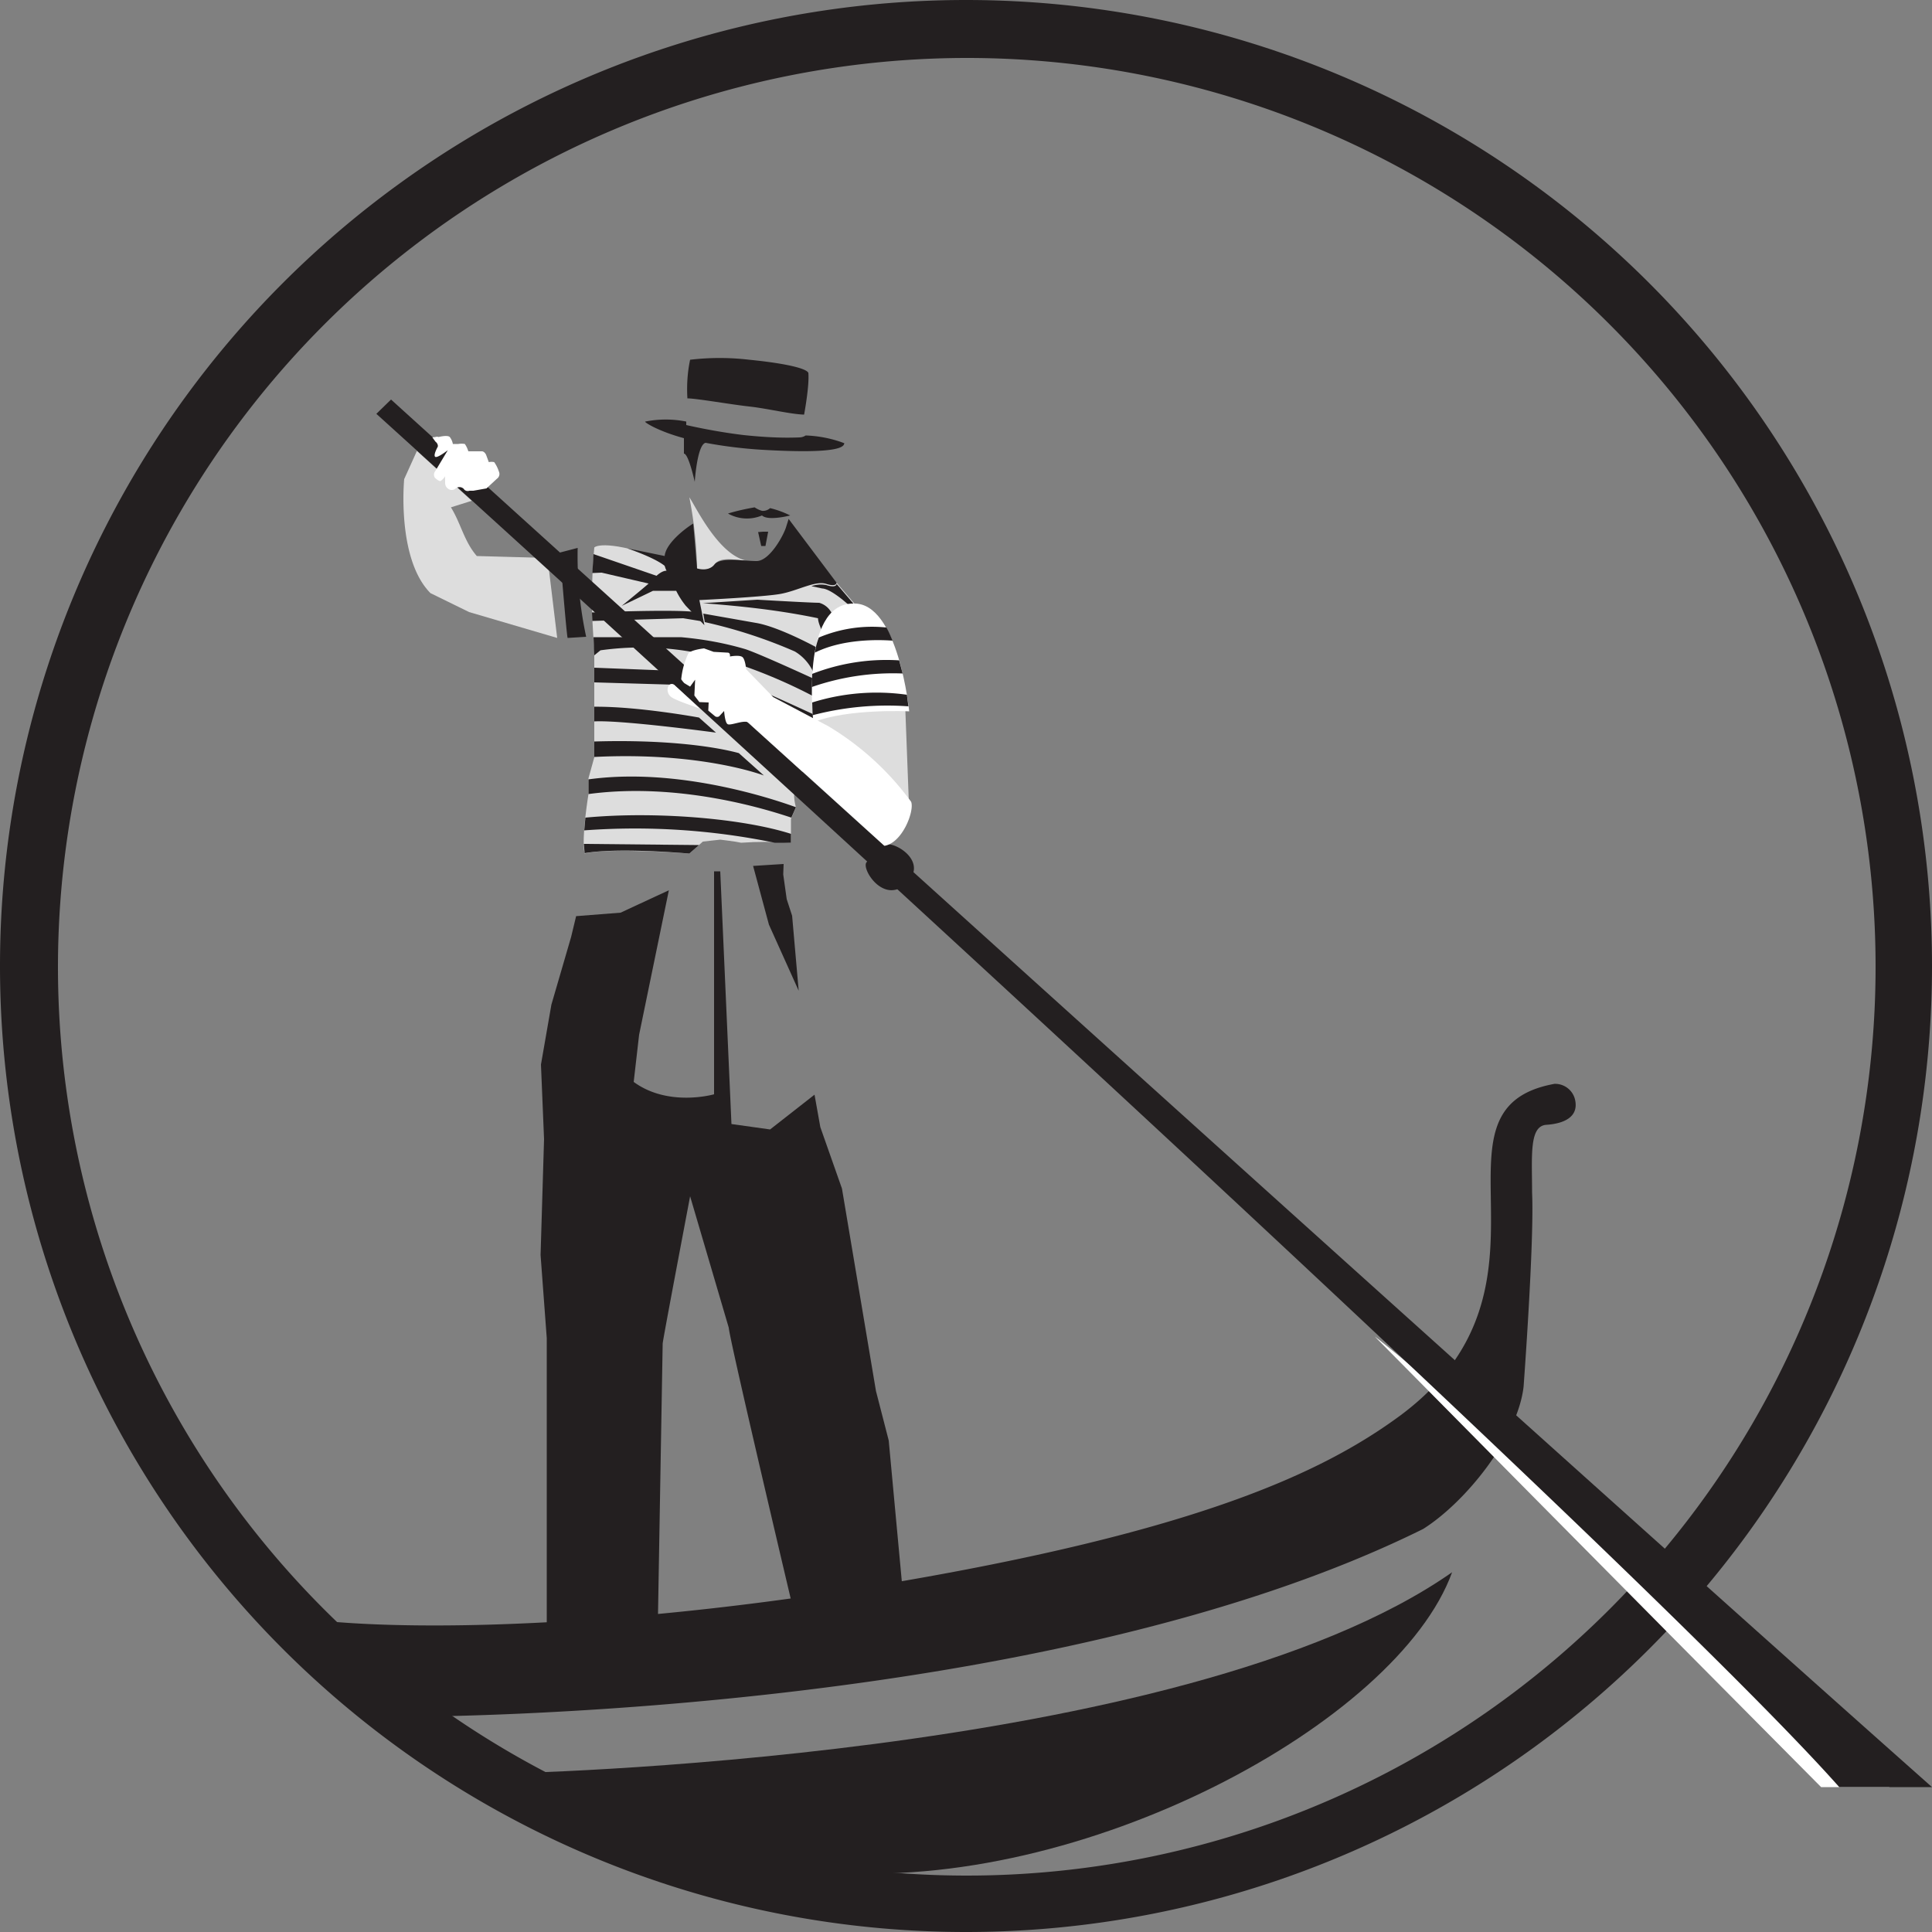 <svg xmlns="http://www.w3.org/2000/svg" viewBox="0 0 50 50"><rect x="0" y="0" width="50" height="50" fill="#808080" stroke="none"/><g class="icono"><path fill="#DDD" d="M17.84 22.09l.35-.31.45-.05s.42.05.54.08c.43-.03.86-.03 1.29 0v-.62l.13-.29s-.11-.39 0-.46c.22-.59.41-1.18.57-1.79v-1.81c.06-.34.18-.66.37-.95.18-.11.38-.19.59-.25l-.48-.56c-1.47-.03-3-.22-4.43-.59-1.47-.53-1.81-.36-1.84-.32-.08.87-.08 1.74 0 2.61v2.82l-.15.54v.41s-.19 1.14-.1 1.54c.65-.16 2.71 0 2.71 0z"/><path fill="#231F20" d="M12.94 45.9c.06 0 6 3.16 8.45 2.54 6.61.56 14.78-3.86 16.19-7.75-7 4.9-24.64 5.21-24.64 5.21z"/><path fill="#231F20" d="M40.23 28.05c-3.59.65.54 5.23-4 8.59-2 1.47-5.25 3-13.35 4.36-8.44 1.41-14.87 1.21-16.26.61.83.68 3.63 2.78 3.68 2.82.72 0 16.74-.01 26.53-4.86 1.11-.7 2.45-2.38 2.6-3.68 0 0 .28-3.76.22-5.03 0-.94-.08-1.72.37-1.75s.85-.2.74-.66a.53.53 0 00-.53-.4z"/><path fill="#231F20" d="M25 1.5A23.52 23.52 0 111.5 25.04V25A23.54 23.54 0 0125 1.5M25 0a25 25 0 100 50 25 25 0 000-50z"/><path fill="#DDD" d="M23.53 21l-.1-2.63-1.07-.3-1.24.55 1 1L23.53 21z"/><path fill="#231F20" d="M15.36 14.34l-.03.49.24-.01 2.33.54.19-.08zm2.81 1.74l-.49-.08-2.35.07-.01-.22s1.96-.08 2.6-.02l.25.25zm.03-.2l1.36.24c.61.1 1.62.66 1.62.66l-.13.62a1.2 1.2 0 00-.48-.54 12.7 12.7 0 00-2.33-.76l-.04-.22zm-2.84.61h2.26c.57.05 1.13.15 1.67.31.37.12 1.8.78 1.8.78v.46a13.6 13.6 0 00-2.44-1 7.6 7.6 0 00-3.11-.21l-.16.13-.02-.47zm3.93 1.22c.37.13 1.79.79 1.79.79l.05.46a13.4 13.4 0 00-2.45-1l.61-.25zm-2.12-.36l-1.79-.07v.38l2.41.07-.62-.38zm1.36 1.61l-.44-.39s-1.57-.29-2.71-.28v.38c.71-.04 3.15.29 3.15.29zm1.24 1.11l-.65-.58c-.78-.21-2.12-.35-3.74-.3v.4c2.79-.14 4.39.48 4.39.48zm-4.54.1v.38c2.38-.32 4.68.42 5.25.61l.12-.27c0 .01-2.77-1.08-5.37-.72zm-.11 1.32a17.9 17.9 0 014.93.32h.42v-.23c-1.25-.4-3.51-.59-5.32-.42l-.03.33zm3.07-5.88c1.03.08 1.97.18 2.98.39 0 .12.11.34.11.34l.24-.48a.52.52 0 00-.32-.26c-.22 0-1.6-.08-1.6-.08l-1.41.09zm-3.02.87a9.9 9.9 0 01-.22-2.3l-.46.12s.17 2.12.2 2.21l.48-.03zm1.06-2.29l1.12.23-.1.27s-.13-.19-1.02-.5z"/><path fill="#DDD" d="M17.84 12.87a10.74 10.74 0 01.2 1.84s.3.11.45-.1.51-.12.83-.1c-.73-.15-1.32-1.41-1.48-1.64zm-3.67 1.57l-1.83-.05c-.33-.38-.41-.84-.67-1.26l.54-.17-1.42-1.29-.33.73s-.2 2.06.68 2.95l1 .49 2.28.67-.25-2.07z"/><path fill="#231F20" d="M20.41 13.43l-.06.19c-.06.22-.43.9-.77.9s-.93-.11-1.09.09-.45.1-.45.1l-.1-1.16c-.2.12-.74.53-.74.87a.53.53 0 00.05.35c-.16 0-.33.2-.43.3s-.73.61-.73.61l.81-.39h.6a2 2 0 00.25.39l.48.5-.13-.65s1.66-.08 2.1-.16.9-.35 1.18-.26.27-.03.27-.03l-1.24-1.65z"/><path fill="#231F20" d="M21.65 15.11s.01.12-.27.03a.73.73 0 00-.38.03l.28.06c.24.01.71.45.71.45l.13-.02-.47-.55z"/><path fill="#FFF" d="M48.9 46.25h-1.77c-4.89-4.92-11.55-11.66-11.55-11.66s1.29.89 13.32 11.66z"/><path fill="#231F20" d="M23.47 22.85c.59-.59-.42-1.14-.6-.97l-.44.43c-.16.16.45 1.13 1.04.54zm-2.62-11.58a.3.3 0 01-.16.05c-.48.02-.96-.01-1.44-.06-.5-.06-1-.15-1.49-.26v-.09a2.7 2.7 0 00-1.06 0c-.05 0 .3.24 1 .43v.4c.12 0 .28.73.28.73s.06-.96.28-1.01c.48.09.97.15 1.46.18 2.06.12 2.12-.09 2.13-.17a3.12 3.12 0 00-1-.2zm-.04-.54s.14-.74.11-1.08c-.05-.12-.62-.25-1.53-.34a6.53 6.53 0 00-1.53 0c-.07.33-.09.67-.07 1 .23 0 1.14.16 1.6.21s1.07.2 1.42.21zm-.14 14.91l-.17-1.94-.14-.43-.09-.64.01-.27-.79.05.41 1.52zM23 37.28L22.67 36l-.88-5.24-.56-1.59-.15-.84-1.15.9-1-.14-.29-6.54h-.16v5.77s-1.18.34-2.08-.32l.14-1.22.77-3.74-1.25.58-1.15.09-.13.54-.51 1.75-.27 1.55.08 1.93-.09 3 .16 2.15v7.68h2.87l.13-7.54c.01-.11.35-1.91.71-3.81l1 3.4c.03.37 1.78 7.76 1.78 7.76l2.77-.43-.41-4.41z"/><path fill="#231F20" d="M10.12 10.34l-.38.37S41.78 39.69 47.6 46.25H50C37.69 35.33 10.12 10.34 10.12 10.34zm9.81 2.81a.27.27 0 01-.21.07.66.66 0 01-.19-.09c-.23.04-.46.09-.69.16a1 1 0 00.88.05c.16.15.73 0 .73 0a2.5 2.5 0 00-.52-.19z"/><path fill="#FFF" d="M23.53 18.41s-1.57-.08-2.48.28c0 0-.35-3.07 1.03-3.07 1.17-.05 1.45 2.79 1.45 2.79z"/><path d="M21.09 16.89c.7-.35 1.6-.34 2.01-.31-.05-.12-.1-.24-.16-.34a3.54 3.54 0 00-1.75.26c-.05.13-.08.25-.1.39zm-.08.89a6.39 6.39 0 012.35-.35l-.09-.34a5.3 5.3 0 00-2.25.35l-.01.34zm.02.73a7.6 7.6 0 012.48-.23l-.04-.3a5.58 5.58 0 00-2.45.2l.01.33zm-1.41-4.74l.08.36h.11l.07-.37h-.13l-.13.01zm-4.51 8.07l.02.24c.8-.14 2.34-.02 2.71.01l.25-.22-2.98-.03z" fill="#231F20"/><path fill="#FFF" d="M11.19 11.32l.08.11c.04.03.07.08.06.13 0 0-.12.21-.07.26s.33-.17.33-.17l-.33.55a.14.14 0 000 .17s.09.08.13.08.13-.12.13-.12v.17c0 .06.03.12.08.15.05.04.13.04.18 0a.16.16 0 01.22 0c.03.05.09.07.15.05h.1l.34-.06.27-.25a.15.15 0 00.05-.19.9.9 0 00-.12-.24.33.33 0 00-.14 0l-.07-.19c-.02-.04-.05-.08-.1-.09h-.36a.66.66 0 00-.09-.19.49.49 0 00-.17 0h-.14a.42.42 0 00-.08-.18c-.06-.06-.29 0-.29 0a.11.11 0 00-.08 0l-.08.01zm6.62 5.6c.05-.1.41-.14.41-.14l.25.09.36.02c.08 0 .06.1.06.1s.26-.05.33.02.09.31.09.31l.7.72 1.42.75a7.3 7.3 0 012.15 1.96c.09.23-.22 1.06-.69 1.14l-3.52-3.19c-.11-.08-.47.09-.54.04-.07-.04-.09-.34-.09-.34l-.13.14a.1.1 0 01-.1 0l-.18-.15.01-.21-.24-.01-.13-.17.02-.41-.13.18-.15-.09a.7.7 0 01-.08-.1c.02-.22.08-.45.18-.66zm-.38.79c-.15-.06-.22.19-.07.32.12.1.64.26.75.31l-.68-.63z"/></g></svg>